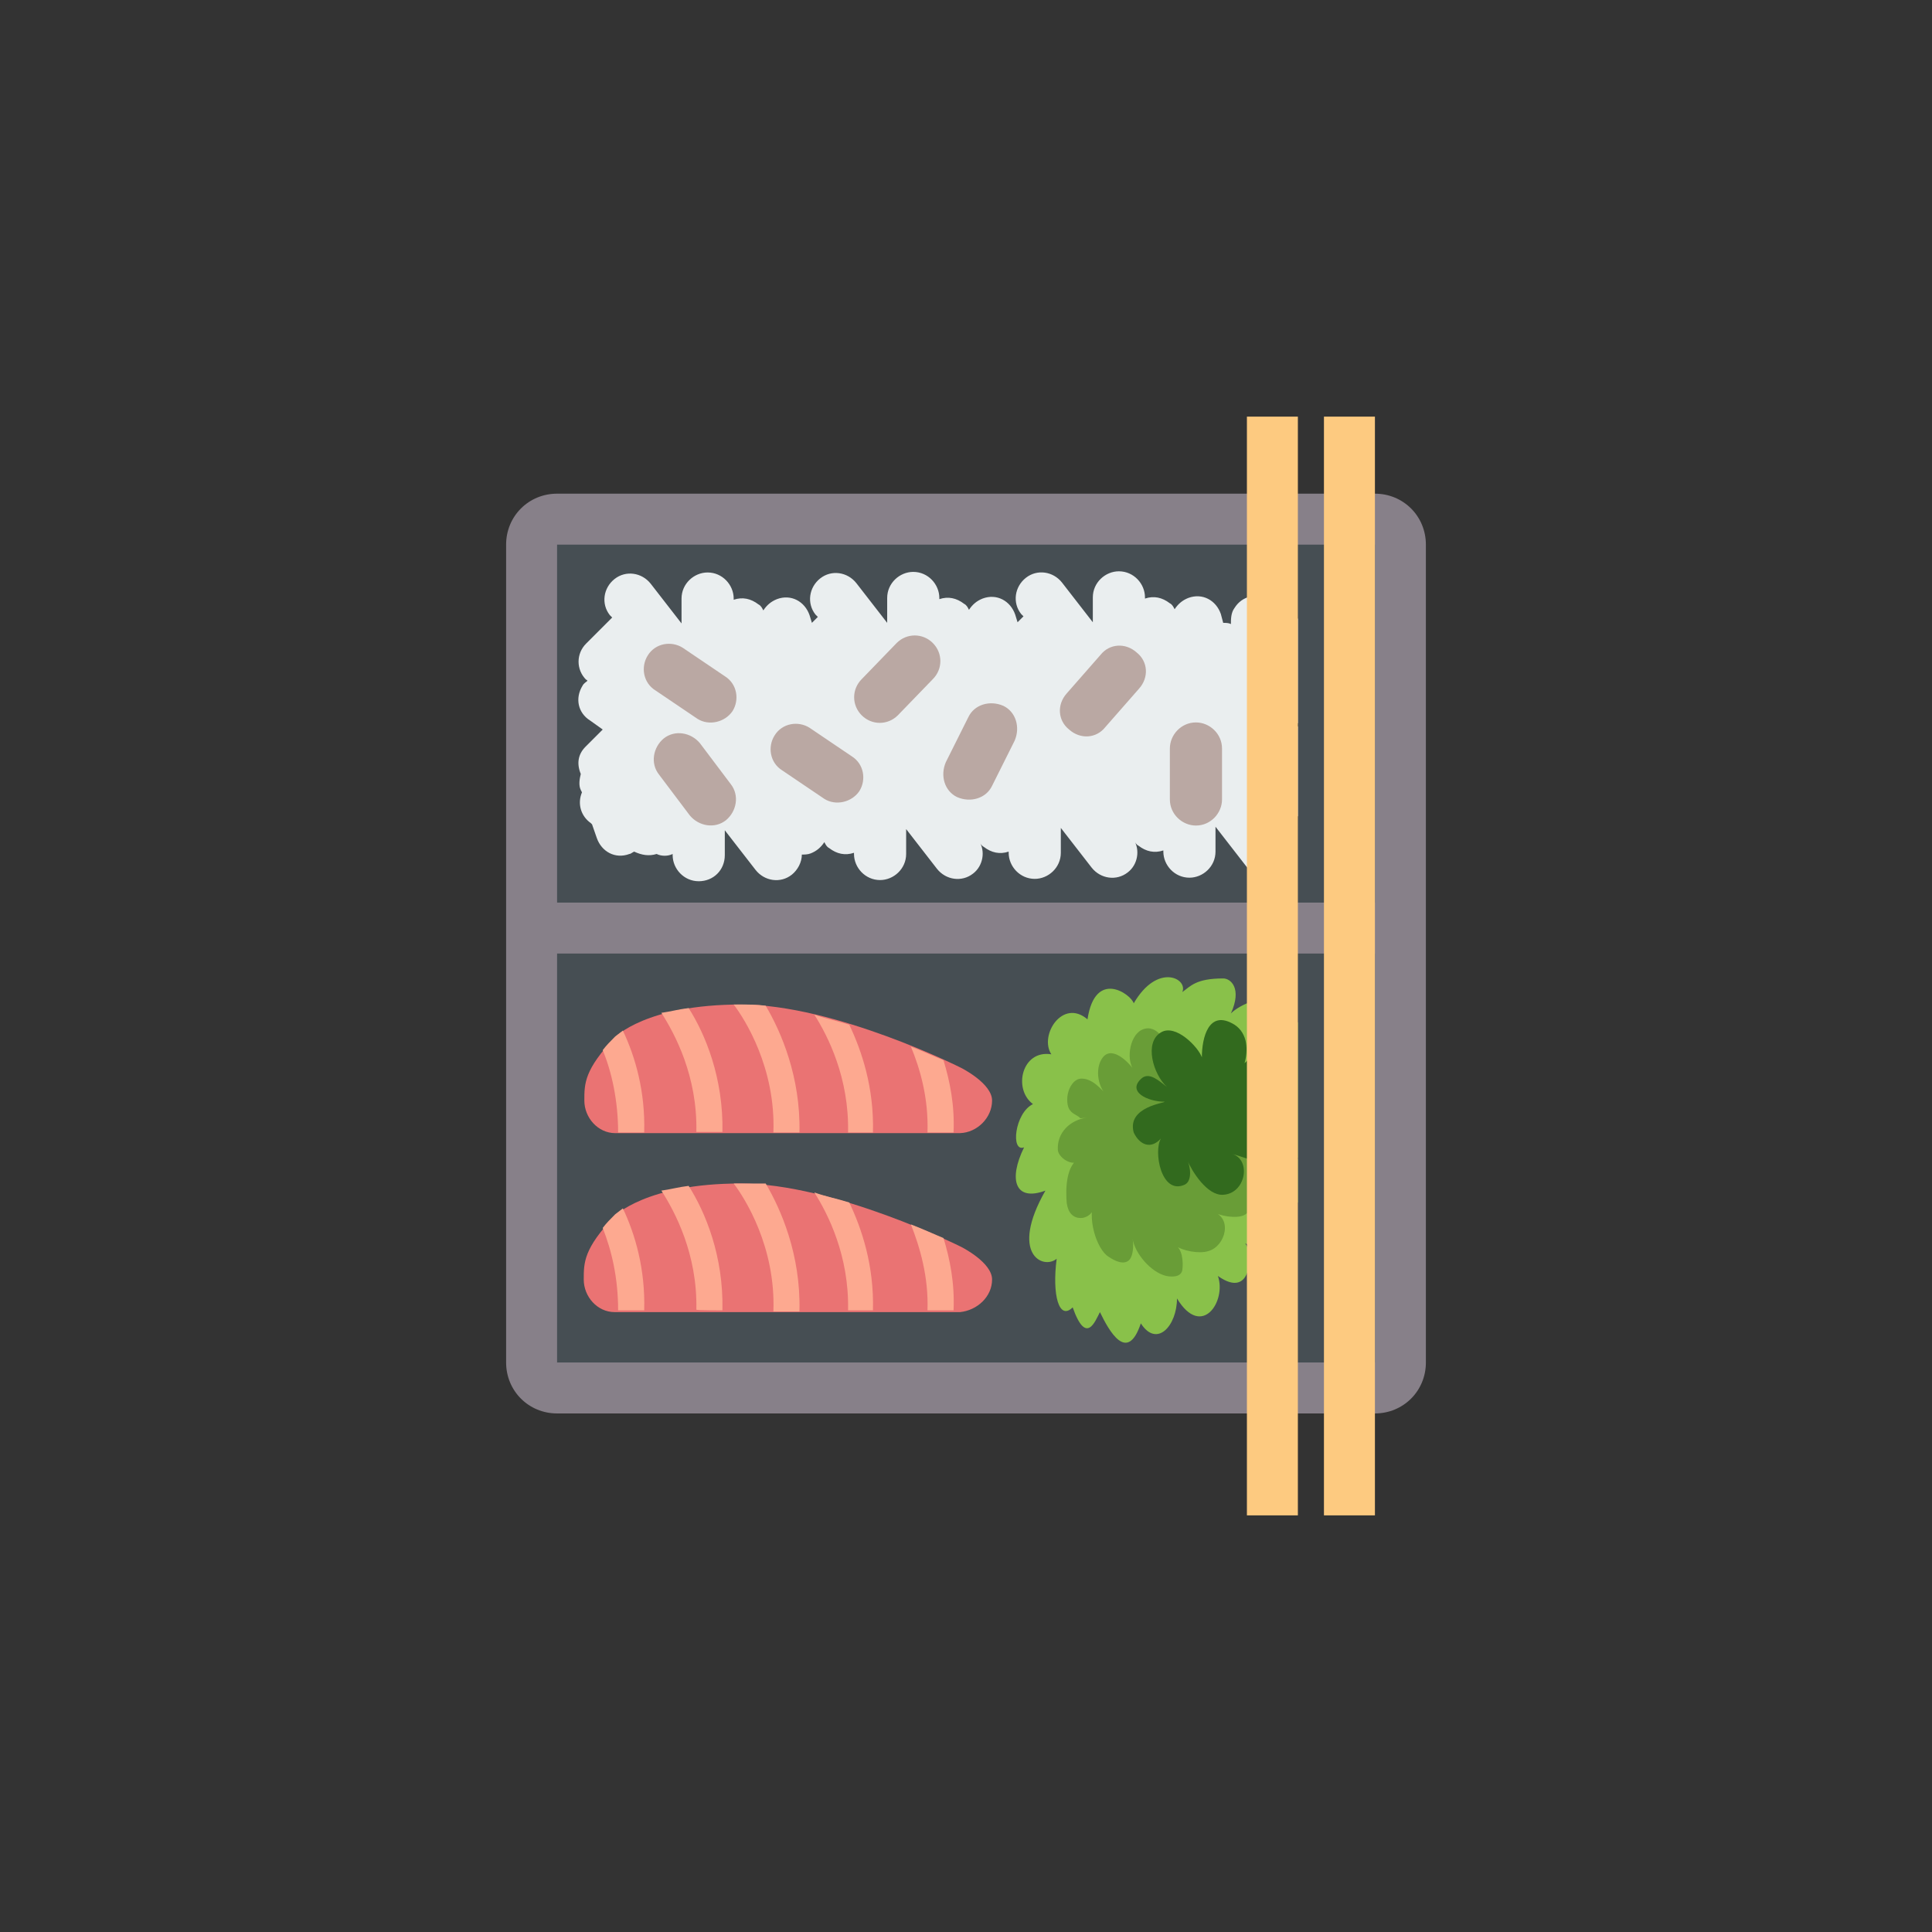 <?xml version="1.0" encoding="utf-8"?>
<!-- Generator: Adobe Illustrator 29.1.0, SVG Export Plug-In . SVG Version: 9.03 Build 55587)  -->
<svg version="1.1" id="レイヤー_1" xmlns="http://www.w3.org/2000/svg" xmlns:xlink="http://www.w3.org/1999/xlink" x="0px"
	 y="0px" viewBox="0 0 326 326" style="enable-background:new 0 0 326 326;" xml:space="preserve">
<rect x="0" y="0" width="326" height="326" fill="#333333" stroke="none"/>
<style type="text/css">
	.st0{fill:#878089;}
	.st1{fill:#464E53;}
	.st2{fill:#EAEEEF;}
	.st3{fill:#89C14A;}
	.st4{fill:#699D37;}
	.st5{fill:#326A1E;}
	.st6{fill:#FDCA80;}
	.st7{fill:#EA7373;}
	.st8{fill:#BAA8A3;}
	.st9{fill:#FDA990;}
</style>
<g>
	<path class="st0" d="M240.6,229.9c0,4.8-3.8,8.6-8.6,8.6H94c-4.8,0-8.6-3.8-8.6-8.6v-138c0-4.8,3.8-8.6,8.6-8.6h138
		c4.8,0,8.6,3.8,8.6,8.6V229.9z"/>
	<path class="st1" d="M94,91.9h138v60.4H94V91.9z M94,160.9h138v69H94V160.9z"/>
	<path class="st2" d="M216.3,140.6l2.7-2.9v-15.1l-0.4-0.2l0.4-0.4v-17.6l-4.8-3.1c-2.1-1.3-4.6-0.8-5.9,1.3
		c-0.6,0.8-0.6,1.9-0.6,2.7c-0.4-0.2-0.8-0.2-1.3-0.2l-0.4-1.5c-0.8-2.3-3.1-3.6-5.5-2.7c-1,0.4-1.7,1-2.3,1.9
		c-0.2-0.4-0.4-0.8-0.8-1c-1.3-1-2.7-1.3-4.2-0.8v-0.2c0-2.3-1.9-4.4-4.4-4.4c-2.3,0-4.4,1.9-4.4,4.4v4.2l-5.2-6.7
		c-1.5-1.9-4.2-2.3-6.1-0.8c-1.9,1.5-2.3,4.2-0.8,6.1l0.4,0.4l-1,1l-0.4-1.3c-0.8-2.3-3.1-3.6-5.5-2.7c-1,0.4-1.7,1-2.3,1.9
		c-0.2-0.4-0.4-0.8-0.8-1c-1.3-1-2.7-1.3-4.2-0.8v-0.2c0-2.3-1.9-4.4-4.4-4.4c-2.3,0-4.4,1.9-4.4,4.4v4.2l-5.2-6.7
		c-1.5-1.9-4.2-2.3-6.1-0.8c-1.9,1.5-2.3,4.2-0.8,6.1l0.4,0.4l-1,1l-0.4-1.3c-0.8-2.3-3.1-3.6-5.5-2.7c-1,0.4-1.7,1-2.3,1.9
		c-0.2-0.4-0.4-0.8-0.8-1c-1.3-1-2.7-1.3-4.2-0.8v-0.2c0-2.3-1.9-4.4-4.4-4.4c-2.3,0-4.4,1.9-4.4,4.4v4.2l-5.2-6.7
		c-1.5-1.9-4.2-2.3-6.1-0.8c-1.9,1.5-2.3,4.2-0.8,6.1l0.4,0.4l-4.4,4.4c-1.7,1.7-1.7,4.4,0,6.1c0,0,0.2,0,0.2,0.2
		c-0.2,0.2-0.6,0.4-0.8,0.8c-1.3,2.1-0.8,4.6,1.3,5.9l2.1,1.5l-2.9,2.9c-1.3,1.3-1.5,2.9-0.8,4.6c-0.2,0.8-0.4,1.9,0,2.7l0.2,0.4
		c-0.8,1.9-0.2,4,1.5,5.2l0.2,0.2l0.8,2.3c0.8,2.3,3.1,3.6,5.5,2.7c0.2,0,0.4-0.2,0.8-0.4c1.3,0.6,2.5,0.8,3.8,0.4
		c0.8,0.4,1.9,0.4,2.7,0v0.2c0,2.3,1.9,4.4,4.4,4.4c2.5,0,4.4-1.9,4.4-4.4v-4.2l5.2,6.7c1.5,1.9,4.2,2.3,6.1,0.8
		c1-0.8,1.7-2.1,1.7-3.4c0.4,0,1,0,1.5-0.2c1-0.4,1.7-1,2.3-1.9c0.2,0.4,0.4,0.8,0.8,1c1.3,1,2.7,1.3,4.2,0.8v0.2
		c0,2.3,1.9,4.4,4.4,4.4c2.3,0,4.4-1.9,4.4-4.4v-4.2l5.2,6.7c1.5,1.9,4.2,2.3,6.1,0.8c1.7-1.3,2.1-3.8,1-5.5l0,0
		c0.2,0.4,0.4,0.8,0.8,1c1.3,1,2.7,1.3,4.2,0.8v0.2c0,2.3,1.9,4.4,4.4,4.4c2.3,0,4.4-1.9,4.4-4.4v-4.2l5.2,6.7
		c1.5,1.9,4.2,2.3,6.1,0.8c1.7-1.3,2.1-3.8,1-5.5l0,0c0.2,0.4,0.4,0.8,0.8,1c1.3,1,2.7,1.3,4.2,0.8v0.2c0,2.3,1.9,4.4,4.4,4.4
		c2.3,0,4.4-1.9,4.4-4.4v-4.2l5.2,6.7c1.5,1.9,4.2,2.3,6.1,0.8c1.9-1.5,2.3-4.2,0.8-6.1L216.3,140.6z M197.4,126.1L197.4,126.1
		L197.4,126.1L197.4,126.1z"/>
	<path class="st3" d="M219,202.9v-7.3c0,0,0-0.2-0.2-0.2h0.2v-22.9c-1,0-1.9,0-2.5,0.2c0.8-0.8,0.8-2.7-0.4-3.6
		c-2.7-1.5-6.9,0.4-8.4,1.9c1.9-4.2,0-5.9-1.3-5.9c-4.6,0-5.5,1.3-6.9,2.3c1-2.3-4.2-5-8.2,1.9c-0.4-1.5-6.5-5.9-7.8,2.7
		c-4.2-3.6-8.2,2.7-6.1,5.9c-5-0.8-6.5,5.9-3.1,8.4c-3.1,1.5-3.8,8.2-1.5,7.3c-2.7,5.5-1.5,9.2,3.6,7.3c-6.1,10.7-0.4,13.4,1.9,11.5
		c-0.8,6.1,0.4,10.5,2.7,8.2c2.3,6.5,3.8,2.3,4.6,0.8c1.5,3.1,4.6,8.8,6.9,1.9c2.7,4.2,6.1,0.4,6.1-4.2c4.2,6.9,8.4,0.4,6.9-3.8
		c5.9,4.2,5.9-4.2,4.6-5.5c8.2,4.2,8.4-5.5,6.1-7.3C217.5,203.1,218.4,203.1,219,202.9z"/>
	<path class="st4" d="M183.3,188.6c-2.7,0.4-5,2.5-4.8,5.5c0.2,1.5,3.1,3.1,3.8,1.3c-2.5,1-2.5,5.5-2.3,7.6c0.2,1.5,1,2.7,2.7,2.5
		c1.9-0.4,2.1-2.1,2.3-3.6c-1.7,2.5-0.4,8,1.7,9.9c0.8,0.6,2.5,1.7,3.6,1c1-0.6,1-2.9,0.8-3.8c0.4,2.5,3.1,5.7,5.7,6.3
		c1,0.2,2.5,0.2,2.7-1c0.2-1.3,0-3.8-1.3-4.2c1.3,1,4.2,1.5,5.7,1c2.9-0.8,4.2-5.7,0.6-6.7c1.3,0.8,4.2,1.3,5.5,0.6
		c1.9-1,2.1-6.3-0.6-5.9c1.9,1,4.4-0.6,5.5-2.3c1.5-2.5,2.7-8.2-1.7-8.4c2.5,0-17.2-13.6-16.4-11.5c-0.2-1.9-2.1-4.2-4.2-3.1
		s-2.7,5.5-1,7.1c-0.8-1.3-3.8-4.6-5.5-2.5c-1.5,1.9-0.8,5.5,1,6.7c-1.3-1.3-2.7-3.1-4.6-3.1c-1.3,0-2.1,1.5-2.3,2.5
		c-0.2,0.8-0.2,2.3,0.4,2.9c0.4,0.6,1.3,0.8,1.7,1.3"/>
	<path class="st5" d="M191.3,191.1c1,2.1,2.9,2.9,4.6,1c-1.3,2.1,0,9.6,4,7.8c1.3-0.6,1-3.1,0.4-4.2c0.8,1.9,3.4,6.1,6.1,5.9
		c3.8-0.2,4.8-5.9,1.5-6.9c2.9,0.8,6.5,2.7,9,0c3.1-3.1,0.8-8.6-2.7-9.9c3.1,1.5,5.5-1.7,4-4.6c-1.9-3.4-5.7-3.4-8.2-0.8
		c0.6-2.1,0.6-5-1.7-6.5c-4.4-2.7-5.5,2.3-5.5,5.5c-0.6-1.7-4.4-5.7-6.9-4.2c-2.9,1.7-1.3,7.1,1,9.2c-1.3-1-2.9-2.5-4.2-1.5
		c-2.7,2.3,1,4,3.8,4C196.8,186.1,190.1,186.7,191.3,191.1z"/>
	<path class="st6" d="M223.4,70.3h8.6v185.4h-8.6V70.3z M210.4,70.3h8.6v185.4h-8.6V70.3z"/>
	<path class="st7" d="M167.4,185.7c0-2.9-5.2-5.5-5.2-5.5S141,169.5,125,169.5s-21.2,5.5-21.2,5.5c-5.2,5.5-5.2,7.8-5.2,10.7l0,0
		c0,2.9,2.3,5.5,5.2,5.5H162C164.9,191.1,167.4,188.6,167.4,185.7L167.4,185.7z M167.4,215.9c0-2.9-5.2-5.5-5.2-5.5
		s-21.4-10.7-37.3-10.7s-21.2,5.5-21.2,5.5c-5.2,5.5-5.2,7.8-5.2,10.7l0,0c0,2.9,2.3,5.5,5.2,5.5H162
		C164.9,221.1,167.4,218.8,167.4,215.9L167.4,215.9z"/>
	<g>
		<path class="st8" d="M197.4,126.3c0-2.3,1.9-4.4,4.4-4.4l0,0c2.3,0,4.4,1.9,4.4,4.4v8.6c0,2.3-1.9,4.4-4.4,4.4l0,0
			c-2.3,0-4.4-1.9-4.4-4.4V126.3z M186.5,122.7c-1.5,1.9-4.2,2.1-6.1,0.4l0,0c-1.9-1.5-2.1-4.2-0.4-6.1l5.7-6.5
			c1.5-1.9,4.2-2.1,6.1-0.4l0,0c1.9,1.5,2.1,4.2,0.4,6.1L186.5,122.7z M163.4,121c1-2.1,3.6-2.9,5.9-1.9l0,0c2.1,1,2.9,3.6,1.9,5.9
			l-3.8,7.6c-1,2.1-3.6,2.9-5.9,1.9l0,0c-2.1-1-2.9-3.6-1.9-5.9L163.4,121z M111.2,130.7c-1.5-1.9-1-4.6,0.8-6.1l0,0
			c1.9-1.5,4.6-1,6.1,0.8l5.2,6.9c1.5,1.9,1,4.6-0.8,6.1l0,0c-1.9,1.5-4.6,1-6.1-0.8L111.2,130.7z M151.3,108.5
			c1.7-1.7,4.4-1.7,6.1,0l0,0c1.7,1.7,1.7,4.4,0,6.1l-5.9,6.1c-1.7,1.7-4.4,1.7-6.1,0l0,0c-1.7-1.7-1.7-4.4,0-6.1L151.3,108.5z
			 M122.3,114.1c2.1,1.3,2.5,4,1.3,5.9l0,0c-1.3,1.9-4,2.5-5.9,1.3l-7.1-4.8c-2.1-1.3-2.5-4-1.3-5.9l0,0c1.3-2.1,4-2.5,5.9-1.3
			L122.3,114.1z M143.7,127.6c2.1,1.3,2.5,4,1.3,5.9l0,0c-1.3,1.9-4,2.5-5.9,1.3l-7.1-4.8c-2.1-1.3-2.5-4-1.3-5.9l0,0
			c1.3-2.1,4-2.5,5.9-1.3L143.7,127.6z"/>
	</g>
	<g>
		<path class="st9" d="M104.3,191.1h4.4c0.2-6.9-1.5-12.8-3.6-17.2c-0.8,0.6-1.3,1-1.3,1c-0.8,0.8-1.5,1.5-2.1,2.3
			C103.2,180.8,104.3,185.7,104.3,191.1z M156.5,191.1h4.4c0.2-4.6-0.6-8.6-1.7-12.2c-1.5-0.6-3.4-1.5-5.5-2.3
			C155.2,180.2,156.7,185.2,156.5,191.1z M121.9,191.1c0.2-9.2-2.9-16.6-5.7-21c-1.7,0.2-3.1,0.6-4.6,0.8c2.3,3.6,6.1,10.7,5.9,20.1
			H121.9z M147.3,191.1c0.2-7.6-1.9-13.8-4-18.2c-1.9-0.6-4-1-5.9-1.7c2.3,3.6,5.9,10.7,5.7,19.9H147.3z M134.9,191.1
			c0.2-9.4-3.1-17-5.7-21.4c-1.5-0.2-2.9-0.2-4.4-0.2c-0.4,0-0.6,0-1,0c1.9,2.5,7.1,10.7,6.7,21.6
			C130.5,191.1,134.9,191.1,134.9,191.1z"/>
		<g>
			<path class="st9" d="M104.3,221.1h4.4c0.2-6.9-1.5-12.8-3.6-17.2c-0.8,0.6-1.3,1-1.3,1c-0.8,0.8-1.5,1.5-2.1,2.3
				C103.2,211,104.3,215.6,104.3,221.1z M156.5,221.1h4.4c0.2-4.6-0.6-8.6-1.7-12.2c-1.5-0.6-3.4-1.5-5.5-2.3
				C155.2,210.4,156.7,215.4,156.5,221.1z M121.9,221.1c0.2-9.2-2.9-16.6-5.7-21c-1.7,0.2-3.1,0.6-4.6,0.8
				c2.3,3.6,6.1,10.7,5.9,20.1C117.7,221.1,121.9,221.1,121.9,221.1z M147.3,221.1c0.2-7.6-1.9-13.8-4-18.2c-1.9-0.6-4-1-5.9-1.7
				c2.3,3.6,5.9,10.7,5.7,19.9H147.3z M134.9,221.1c0.2-9.4-3.1-17-5.7-21.4c-1.5,0-2.9,0-4.4,0c-0.4,0-0.6,0-1,0
				c1.9,2.5,7.1,10.7,6.7,21.6h4.4V221.1z"/>
		</g>
	</g>
</g>
</svg>
